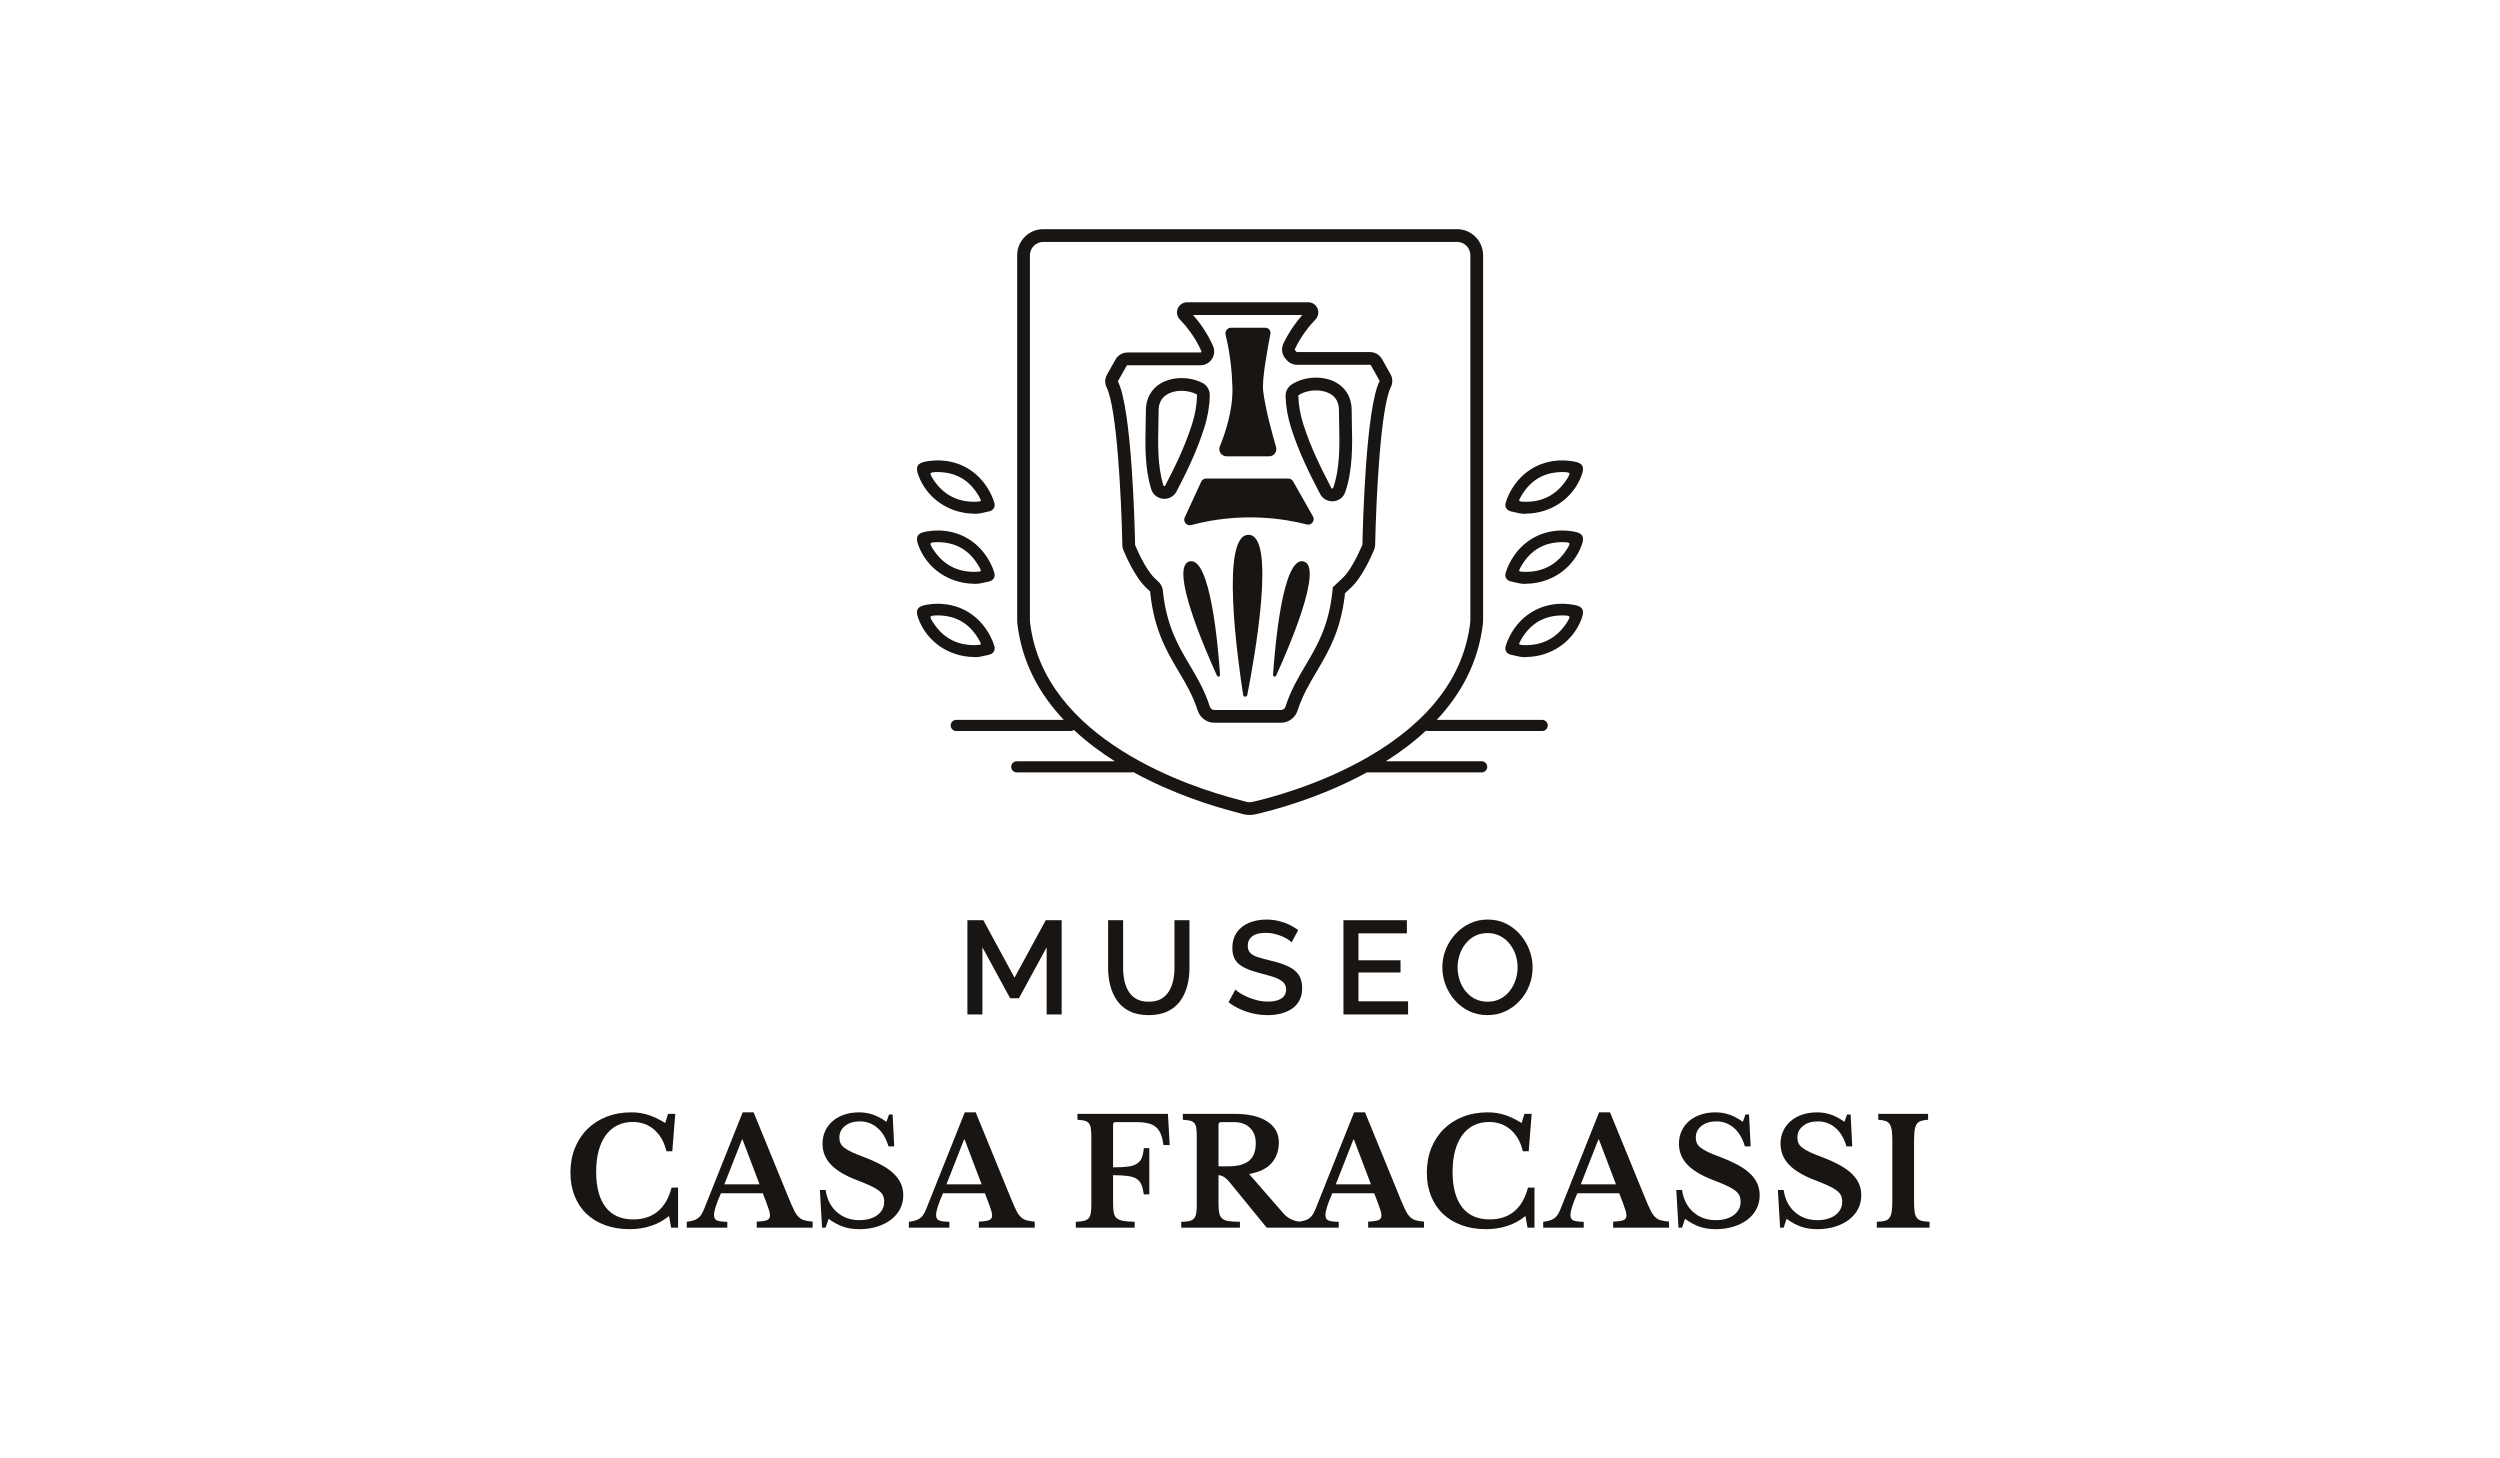 <?xml version="1.0" encoding="utf-8"?>
<!-- Generator: Adobe Illustrator 16.0.0, SVG Export Plug-In . SVG Version: 6.00 Build 0)  -->
<!DOCTYPE svg PUBLIC "-//W3C//DTD SVG 1.1//EN" "http://www.w3.org/Graphics/SVG/1.1/DTD/svg11.dtd">
<svg version="1.1" id="Capa_1" xmlns="http://www.w3.org/2000/svg" xmlns:xlink="http://www.w3.org/1999/xlink" x="0px" y="0px"
	 width="960px" height="560px" viewBox="0 0 960 560" enable-background="new 0 0 960 560" xml:space="preserve">
<g>
	<path fill="#181512" d="M252.57,465.188c-2.479,2.043-5.613,3.065-9.396,3.065c-4.694,0-8.243-1.58-10.646-4.742
		c-2.405-3.16-3.604-7.674-3.604-13.541c0-2.954,0.311-5.612,0.936-7.977c0.624-2.367,1.534-4.373,2.727-6.02
		c1.191-1.646,2.658-2.915,4.399-3.806c1.741-0.887,3.728-1.332,5.962-1.332c3.254,0,6.028,1.002,8.318,3.007
		c2.289,2.008,3.833,4.751,4.627,8.233h2.271l1.138-14.363h-2.783l-1.078,3.519c-2.347-1.438-4.524-2.479-6.531-3.121
		c-2.005-0.643-4.164-0.966-6.473-0.966c-3.482,0-6.652,0.56-9.51,1.676c-2.858,1.114-5.318,2.697-7.382,4.738
		c-2.063,2.045-3.662,4.487-4.798,7.327c-1.136,2.837-1.702,5.98-1.702,9.424c0,3.293,0.538,6.283,1.616,8.974
		c1.079,2.687,2.603,4.968,4.572,6.84c1.967,1.874,4.351,3.324,7.153,4.344c2.802,1.021,5.924,1.533,9.369,1.533
		c5.941,0,10.997-1.683,15.16-5.054l0.796,4.486h2.668v-15.388h-2.498C256.819,460.095,255.05,463.144,252.57,465.188"/>
	<path fill="#181512" d="M306.737,467.371c-0.624-0.584-1.211-1.427-1.759-2.524c-0.549-1.097-1.221-2.612-2.017-4.543
		l-13.569-33.158h-4.201l-14.935,37.417c-0.34,0.795-0.701,1.468-1.078,2.017c-0.379,0.547-0.823,0.993-1.335,1.332
		c-0.51,0.342-1.099,0.606-1.759,0.795c-0.664,0.189-1.449,0.343-2.357,0.454v2.272h15.558v-2.272c-1.702,0-2.981-0.149-3.833-0.454
		c-0.852-0.303-1.277-1.02-1.277-2.158c0-1.549,0.889-4.334,2.669-8.345h16.068l1.307,3.408c0.454,1.21,0.813,2.233,1.079,3.065
		c0.264,0.831,0.396,1.513,0.396,2.044c0,0.906-0.396,1.514-1.19,1.816c-0.794,0.303-2.102,0.492-3.918,0.567v2.328h21.462v-2.328
		c-1.287-0.114-2.336-0.284-3.15-0.512C308.082,468.367,307.362,467.961,306.737,467.371 M278.149,454.796l6.756-17.203h0.229
		l6.53,17.203H278.149z"/>
	<path fill="#181512" d="M343.361,450.85c-1.193-1.191-2.727-2.31-4.6-3.35c-1.874-1.04-4.136-2.072-6.786-3.096
		c-1.968-0.717-3.576-1.371-4.824-1.958c-1.249-0.587-2.234-1.163-2.953-1.733c-0.719-0.566-1.212-1.162-1.478-1.788
		c-0.265-0.623-0.396-1.333-0.396-2.128c0-1.816,0.728-3.302,2.186-4.456c1.457-1.154,3.359-1.732,5.707-1.732
		c2.535,0,4.77,0.823,6.699,2.47c1.931,1.646,3.351,4.022,4.259,7.126h2.214l-0.625-12.264h-1.361l-1.023,2.838
		c-1.666-1.21-3.349-2.12-5.053-2.727c-1.703-0.604-3.52-0.906-5.45-0.906c-2.083,0-3.984,0.292-5.706,0.879
		c-1.723,0.587-3.2,1.41-4.43,2.47c-1.231,1.061-2.187,2.328-2.867,3.805c-0.682,1.478-1.023,3.104-1.023,4.883
		c0,3.067,1.061,5.727,3.182,7.977c2.12,2.253,5.393,4.231,9.823,5.936c2.193,0.831,3.982,1.568,5.364,2.215
		c1.382,0.642,2.472,1.275,3.266,1.901c0.795,0.623,1.335,1.27,1.618,1.932c0.283,0.661,0.426,1.445,0.426,2.355
		c0,1.06-0.228,2.013-0.682,2.868c-0.454,0.851-1.099,1.588-1.931,2.214c-0.833,0.623-1.836,1.107-3.01,1.446
		c-1.173,0.342-2.46,0.512-3.86,0.512c-3.445,0-6.341-1.032-8.687-3.096c-2.349-2.062-3.786-4.891-4.315-8.487h-2.215l0.852,14.479
		h1.363l1.134-3.407c1.932,1.401,3.807,2.414,5.622,3.037c1.818,0.626,3.861,0.938,6.132,0.938c2.499,0,4.779-0.323,6.844-0.965
		c2.062-0.643,3.84-1.533,5.337-2.668c1.495-1.138,2.658-2.498,3.49-4.089c0.833-1.591,1.25-3.349,1.25-5.279
		c0-1.591-0.283-3.049-0.852-4.373S344.553,452.042,343.361,450.85"/>
	<path fill="#181512" d="M392.021,467.371c-0.624-0.584-1.211-1.427-1.759-2.524c-0.549-1.097-1.221-2.612-2.017-4.543
		l-13.569-33.158h-4.202l-14.934,37.417c-0.34,0.795-0.701,1.468-1.078,2.017c-0.38,0.547-0.823,0.993-1.335,1.332
		c-0.51,0.342-1.099,0.606-1.759,0.795c-0.664,0.189-1.449,0.343-2.357,0.454v2.272h15.558v-2.272c-1.703,0-2.981-0.149-3.833-0.454
		c-0.852-0.303-1.277-1.02-1.277-2.158c0-1.549,0.889-4.334,2.669-8.345h16.068l1.306,3.408c0.455,1.21,0.813,2.233,1.08,3.065
		c0.264,0.831,0.396,1.513,0.396,2.044c0,0.906-0.396,1.514-1.19,1.816s-2.102,0.492-3.918,0.567v2.328h21.462v-2.328
		c-1.287-0.114-2.336-0.284-3.15-0.512C393.365,468.367,392.646,467.961,392.021,467.371 M363.433,454.796l6.756-17.203h0.229
		l6.53,17.203H363.433z"/>
	<path fill="#181512" d="M413.739,427.713v2.27c1.136,0.078,2.053,0.2,2.753,0.37c0.7,0.169,1.24,0.492,1.619,0.965
		c0.377,0.473,0.633,1.118,0.767,1.93c0.133,0.815,0.198,1.884,0.198,3.207v26.233c0,1.327-0.076,2.406-0.228,3.238
		c-0.151,0.831-0.436,1.477-0.852,1.93c-0.417,0.453-1.021,0.776-1.815,0.965c-0.796,0.189-1.818,0.303-3.067,0.34v2.272h22.6
		v-2.272c-1.818-0.037-3.267-0.15-4.345-0.34c-1.079-0.188-1.912-0.52-2.499-0.993c-0.587-0.473-0.975-1.153-1.164-2.044
		c-0.188-0.89-0.282-2.053-0.282-3.494v-11.015c2.232,0,4.068,0.095,5.507,0.284c1.438,0.192,2.584,0.54,3.435,1.051
		c0.854,0.512,1.485,1.249,1.903,2.214c0.415,0.966,0.738,2.242,0.965,3.833h2.101v-17.771h-2.101
		c-0.152,1.552-0.417,2.801-0.796,3.747c-0.378,0.945-1.003,1.693-1.873,2.242c-0.871,0.551-2.035,0.918-3.492,1.106
		c-1.458,0.192-3.341,0.284-5.648,0.284v-16.409c0-0.642,0.34-0.965,1.021-0.965h7.835c1.816,0,3.352,0.153,4.601,0.454
		c1.248,0.303,2.271,0.806,3.065,1.505c0.794,0.701,1.409,1.61,1.844,2.725c0.436,1.119,0.769,2.49,0.995,4.117h2.385l-0.681-11.979
		H413.739z"/>
	<path fill="#181512" d="M541.52,467.371c-0.624-0.584-1.211-1.427-1.76-2.524c-0.549-1.097-1.221-2.612-2.017-4.543l-13.569-33.158
		h-4.201l-14.935,37.417c-0.34,0.795-0.701,1.468-1.078,2.017c-0.379,0.547-0.823,0.993-1.335,1.332
		c-0.51,0.342-1.098,0.606-1.759,0.795c-0.568,0.162-1.244,0.292-1.991,0.397c-0.945-0.105-1.882-0.359-2.807-0.768
		c-1.249-0.547-2.328-1.351-3.237-2.41l-13.173-15.104c3.975-0.718,6.871-2.139,8.689-4.258c1.815-2.12,2.724-4.751,2.724-7.893
		c0-3.445-1.495-6.133-4.485-8.063c-2.99-1.931-7.23-2.896-12.719-2.896h-19.646v2.271c1.172,0.078,2.109,0.2,2.811,0.37
		c0.699,0.17,1.239,0.492,1.617,0.965c0.379,0.473,0.626,1.118,0.739,1.931c0.113,0.814,0.171,1.883,0.171,3.207v26.232
		c0,1.327-0.077,2.415-0.229,3.266c-0.15,0.852-0.444,1.517-0.879,1.988c-0.437,0.473-1.042,0.793-1.817,0.966
		c-0.776,0.169-1.788,0.253-3.037,0.253v2.272h22.541v-2.272c-1.816,0-3.266-0.084-4.344-0.253c-1.078-0.173-1.902-0.504-2.47-0.996
		c-0.566-0.49-0.947-1.182-1.136-2.072c-0.19-0.888-0.284-2.033-0.284-3.435v-11.129c0.605,0,1.258,0.2,1.96,0.598
		c0.699,0.397,1.523,1.162,2.469,2.297l14.082,17.263h12.093h1.362h14.196v-2.272c-1.703,0-2.982-0.149-3.833-0.454
		c-0.853-0.303-1.278-1.02-1.278-2.158c0-1.549,0.89-4.334,2.669-8.345h16.069l1.306,3.408c0.454,1.21,0.813,2.233,1.079,3.065
		c0.264,0.831,0.396,1.513,0.396,2.044c0,0.906-0.396,1.514-1.19,1.816s-2.101,0.492-3.918,0.567v2.328h21.462v-2.328
		c-1.287-0.114-2.336-0.284-3.15-0.512C542.863,468.367,542.145,467.961,541.52,467.371 M471.597,447.87h-3.691v-16.013
		c0-0.644,0.34-0.965,1.022-0.965h4.939c2.612,0,4.656,0.736,6.132,2.214c1.478,1.477,2.214,3.426,2.214,5.849
		c0,3.181-0.879,5.46-2.639,6.84C477.813,447.178,475.154,447.87,471.597,447.87 M512.932,454.796l6.756-17.203h0.228l6.53,17.203
		H512.932z"/>
	<path fill="#181512" d="M581.436,465.188c-2.479,2.043-5.613,3.065-9.397,3.065c-4.693,0-8.242-1.58-10.646-4.742
		c-2.405-3.16-3.605-7.674-3.605-13.541c0-2.954,0.312-5.612,0.937-7.977c0.624-2.367,1.534-4.373,2.726-6.02
		c1.192-1.646,2.659-2.915,4.4-3.806c1.741-0.887,3.727-1.332,5.962-1.332c3.254,0,6.028,1.002,8.318,3.007
		c2.288,2.008,3.833,4.751,4.627,8.233h2.271l1.136-14.363h-2.782l-1.078,3.519c-2.347-1.438-4.524-2.479-6.531-3.121
		c-2.005-0.643-4.164-0.966-6.473-0.966c-3.482,0-6.652,0.56-9.511,1.676c-2.857,1.114-5.317,2.697-7.382,4.738
		c-2.062,2.045-3.661,4.487-4.797,7.327c-1.136,2.837-1.703,5.98-1.703,9.424c0,3.293,0.539,6.283,1.617,8.974
		c1.079,2.687,2.603,4.968,4.572,6.84c1.967,1.874,4.351,3.324,7.153,4.344c2.802,1.021,5.924,1.533,9.368,1.533
		c5.942,0,10.997-1.683,15.161-5.054l0.795,4.486h2.668v-15.388h-2.498C585.685,460.095,583.914,463.144,581.436,465.188"/>
	<path fill="#181512" d="M635.604,467.371c-0.625-0.584-1.212-1.427-1.76-2.524c-0.549-1.097-1.221-2.612-2.018-4.543
		l-13.568-33.158h-4.201l-14.936,37.417c-0.34,0.795-0.699,1.468-1.076,2.017c-0.381,0.547-0.824,0.993-1.336,1.332
		c-0.511,0.342-1.099,0.606-1.76,0.795c-0.662,0.189-1.448,0.343-2.356,0.454v2.272h15.558v-2.272c-1.703,0-2.981-0.149-3.833-0.454
		c-0.852-0.303-1.278-1.02-1.278-2.158c0-1.549,0.89-4.334,2.67-8.345h16.068l1.307,3.408c0.455,1.21,0.813,2.233,1.078,3.065
		c0.266,0.831,0.396,1.513,0.396,2.044c0,0.906-0.396,1.514-1.191,1.816c-0.794,0.303-2.101,0.492-3.918,0.567v2.328h21.463v-2.328
		c-1.286-0.114-2.337-0.284-3.15-0.512C636.946,468.367,636.228,467.961,635.604,467.371 M607.015,454.796l6.756-17.203h0.228
		l6.53,17.203H607.015z"/>
	<path fill="#181512" d="M672.227,450.85c-1.193-1.191-2.727-2.31-4.6-3.35c-1.874-1.04-4.136-2.072-6.786-3.096
		c-1.968-0.717-3.576-1.371-4.825-1.958s-2.233-1.163-2.953-1.733c-0.719-0.566-1.211-1.162-1.477-1.788
		c-0.264-0.623-0.396-1.333-0.396-2.128c0-1.816,0.728-3.302,2.187-4.456c1.456-1.154,3.358-1.732,5.706-1.732
		c2.536,0,4.77,0.823,6.699,2.47c1.931,1.646,3.351,4.022,4.259,7.126h2.214l-0.625-12.264h-1.362l-1.022,2.838
		c-1.666-1.21-3.35-2.12-5.052-2.727c-1.704-0.604-3.521-0.906-5.451-0.906c-2.083,0-3.984,0.292-5.706,0.879
		c-1.723,0.587-3.2,1.41-4.43,2.47c-1.231,1.061-2.187,2.328-2.867,3.805c-0.683,1.478-1.023,3.104-1.023,4.883
		c0,3.067,1.061,5.727,3.182,7.977c2.119,2.253,5.393,4.231,9.822,5.936c2.194,0.831,3.983,1.568,5.366,2.215
		c1.381,0.642,2.47,1.275,3.264,1.901c0.796,0.623,1.335,1.27,1.619,1.932c0.283,0.661,0.425,1.445,0.425,2.355
		c0,1.06-0.227,2.013-0.681,2.868c-0.454,0.851-1.099,1.588-1.931,2.214c-0.833,0.623-1.835,1.107-3.01,1.446
		c-1.174,0.342-2.461,0.512-3.86,0.512c-3.445,0-6.341-1.032-8.688-3.096c-2.347-2.062-3.786-4.891-4.314-8.487h-2.214l0.851,14.479
		h1.363l1.134-3.407c1.931,1.401,3.806,2.414,5.622,3.037c1.818,0.626,3.861,0.938,6.132,0.938c2.499,0,4.779-0.323,6.843-0.965
		c2.063-0.643,3.841-1.533,5.337-2.668c1.495-1.138,2.658-2.498,3.491-4.089s1.25-3.349,1.25-5.279c0-1.591-0.284-3.049-0.852-4.373
		C674.298,453.302,673.418,452.042,672.227,450.85"/>
	<path fill="#181512" d="M711.234,450.85c-1.193-1.191-2.727-2.31-4.6-3.35s-4.136-2.072-6.785-3.096
		c-1.969-0.717-3.577-1.371-4.826-1.958s-2.233-1.163-2.953-1.733c-0.718-0.566-1.211-1.162-1.477-1.788
		c-0.265-0.623-0.396-1.333-0.396-2.128c0-1.816,0.727-3.302,2.186-4.456c1.457-1.154,3.359-1.732,5.707-1.732
		c2.535,0,4.77,0.823,6.699,2.47c1.931,1.646,3.351,4.022,4.258,7.126h2.216l-0.625-12.264h-1.362l-1.023,2.838
		c-1.666-1.21-3.349-2.12-5.053-2.727c-1.703-0.604-3.52-0.906-5.45-0.906c-2.083,0-3.983,0.292-5.706,0.879
		c-1.724,0.587-3.201,1.41-4.43,2.47c-1.23,1.061-2.186,2.328-2.867,3.805c-0.682,1.478-1.022,3.104-1.022,4.883
		c0,3.067,1.06,5.727,3.181,7.977c2.12,2.253,5.393,4.231,9.823,5.936c2.193,0.831,3.982,1.568,5.364,2.215
		c1.382,0.642,2.472,1.275,3.266,1.901c0.795,0.623,1.335,1.27,1.618,1.932c0.284,0.661,0.426,1.445,0.426,2.355
		c0,1.06-0.228,2.013-0.682,2.868c-0.453,0.851-1.099,1.588-1.931,2.214c-0.833,0.623-1.836,1.107-3.01,1.446
		c-1.173,0.342-2.46,0.512-3.86,0.512c-3.444,0-6.341-1.032-8.687-3.096c-2.348-2.062-3.786-4.891-4.315-8.487h-2.215l0.852,14.479
		h1.363l1.134-3.407c1.932,1.401,3.807,2.414,5.623,3.037c1.817,0.626,3.86,0.938,6.132,0.938c2.499,0,4.778-0.323,6.842-0.965
		c2.063-0.643,3.841-1.533,5.338-2.668c1.495-1.138,2.658-2.498,3.491-4.089s1.25-3.349,1.25-5.279c0-1.591-0.284-3.049-0.853-4.373
		C713.307,453.302,712.426,452.042,711.234,450.85"/>
	<path fill="#181512" d="M737.863,468.793c-0.776-0.209-1.382-0.598-1.818-1.166c-0.435-0.567-0.719-1.371-0.851-2.411
		c-0.133-1.04-0.199-2.451-0.199-4.23V438.16c0-1.591,0.066-2.904,0.199-3.947c0.132-1.04,0.388-1.864,0.767-2.47
		c0.378-0.604,0.917-1.029,1.618-1.277c0.7-0.245,1.637-0.406,2.81-0.483v-2.27h-19.134v2.27c1.173,0.077,2.109,0.238,2.811,0.483
		c0.7,0.248,1.239,0.673,1.618,1.277c0.378,0.605,0.634,1.43,0.767,2.47c0.133,1.043,0.199,2.356,0.199,3.947v22.825
		c0,1.779-0.076,3.19-0.229,4.23c-0.15,1.04-0.435,1.844-0.851,2.411c-0.417,0.568-1.014,0.957-1.789,1.166
		c-0.775,0.208-1.808,0.331-3.094,0.367v2.272h20.27v-2.272C739.67,469.124,738.637,469.001,737.863,468.793"/>
	<polygon fill="#181512" points="389.58,375.433 377.604,353.363 371.486,353.363 371.486,389.552 377.246,389.552 377.246,363.762 
		387.898,383.332 391.264,383.332 401.914,363.762 401.914,389.552 407.676,389.552 407.676,353.363 401.56,353.363 	"/>
	<path fill="#181512" d="M456.759,371.711v-18.348h-5.76v18.348c0,1.633-0.16,3.213-0.483,4.743
		c-0.324,1.526-0.867,2.92-1.632,4.177c-0.766,1.258-1.776,2.242-3.033,2.957s-2.854,1.071-4.791,1.071
		c-1.869,0-3.432-0.356-4.688-1.071c-1.258-0.715-2.26-1.684-3.009-2.904c-0.747-1.224-1.282-2.609-1.604-4.155
		c-0.325-1.547-0.484-3.151-0.484-4.817v-18.348h-5.761v18.348c0,2.345,0.281,4.605,0.841,6.781
		c0.561,2.176,1.444,4.111,2.651,5.811c1.206,1.7,2.804,3.04,4.792,4.025c1.986,0.986,4.425,1.479,7.313,1.479
		c2.785,0,5.173-0.468,7.16-1.402c1.989-0.935,3.602-2.233,4.843-3.899s2.157-3.594,2.752-5.785
		C456.461,376.528,456.759,374.191,456.759,371.711"/>
	<path fill="#181512" d="M492.056,383.421c-1.207,0.793-2.948,1.188-5.226,1.188c-1.358,0-2.691-0.162-4.002-0.487
		c-1.307-0.323-2.514-0.72-3.617-1.196c-1.104-0.476-2.082-0.976-2.93-1.505c-0.851-0.526-1.479-1.01-1.887-1.452l-2.65,4.894
		c1.394,1.054,2.896,1.946,4.512,2.676c1.613,0.73,3.312,1.293,5.097,1.683c1.783,0.39,3.575,0.586,5.376,0.586
		c1.835,0,3.551-0.203,5.148-0.608c1.597-0.406,3.008-1.023,4.231-1.853c1.222-0.829,2.183-1.902,2.879-3.221
		c0.696-1.319,1.044-2.874,1.044-4.668c0-2.197-0.483-3.955-1.451-5.273c-0.969-1.318-2.346-2.384-4.129-3.195
		c-1.783-0.813-3.916-1.506-6.396-2.081c-1.971-0.474-3.627-0.921-4.969-1.344c-1.344-0.423-2.337-0.971-2.982-1.649
		c-0.646-0.676-0.969-1.588-0.969-2.737c0-1.558,0.578-2.772,1.733-3.651c1.154-0.883,2.921-1.321,5.3-1.321
		c1.089,0,2.149,0.128,3.187,0.384c1.036,0.253,1.988,0.559,2.854,0.917c0.867,0.357,1.631,0.749,2.293,1.171
		c0.664,0.426,1.147,0.824,1.453,1.199l2.549-4.689c-0.987-0.781-2.116-1.479-3.391-2.089c-1.273-0.611-2.65-1.096-4.129-1.455
		c-1.478-0.355-3.031-0.534-4.662-0.534c-2.447,0-4.674,0.414-6.678,1.243c-2.006,0.829-3.577,2.064-4.715,3.705
		c-1.139,1.642-1.708,3.647-1.708,6.018c0,1.894,0.392,3.435,1.173,4.616c0.781,1.186,1.972,2.167,3.567,2.946
		c1.598,0.779,3.585,1.471,5.964,2.08c2.072,0.509,3.848,1.016,5.326,1.525c1.479,0.506,2.617,1.123,3.416,1.852
		c0.797,0.727,1.197,1.684,1.197,2.868C493.865,381.477,493.262,382.628,492.056,383.421"/>
	<polygon fill="#181512" points="540.247,358.409 540.247,353.363 515.884,353.363 515.884,389.552 540.706,389.552 
		540.706,384.506 521.643,384.506 521.643,373.443 537.801,373.443 537.801,368.757 521.643,368.757 521.643,358.409 	"/>
	<path fill="#181512" d="M558.675,384.122c1.546,1.752,3.372,3.135,5.479,4.156c2.105,1.017,4.434,1.528,6.982,1.528
		c2.548,0,4.868-0.491,6.957-1.479c2.09-0.985,3.925-2.337,5.505-4.053c1.581-1.715,2.795-3.669,3.646-5.861
		c0.848-2.192,1.273-4.475,1.273-6.856c0-2.309-0.408-4.551-1.223-6.726c-0.816-2.175-1.989-4.147-3.518-5.914
		c-1.529-1.766-3.339-3.176-5.428-4.229c-2.091-1.055-4.443-1.58-7.06-1.58c-2.516,0-4.817,0.501-6.906,1.505
		c-2.09,1.001-3.925,2.36-5.505,4.075c-1.58,1.716-2.813,3.671-3.695,5.862c-0.885,2.192-1.324,4.495-1.324,6.907
		c0,2.311,0.415,4.561,1.248,6.753C555.938,380.403,557.128,382.372,558.675,384.122 M560.484,366.665
		c0.51-1.56,1.257-2.973,2.243-4.231c0.984-1.254,2.182-2.258,3.593-3.007c1.409-0.745,3.05-1.12,4.918-1.12
		c1.733,0,3.305,0.356,4.716,1.07c1.409,0.713,2.625,1.692,3.645,2.932c1.02,1.241,1.8,2.644,2.343,4.203
		c0.545,1.563,0.816,3.213,0.816,4.946c0,1.63-0.254,3.229-0.764,4.789c-0.51,1.563-1.258,2.982-2.244,4.256
		c-0.984,1.277-2.19,2.287-3.619,3.035c-1.426,0.748-3.058,1.121-4.893,1.121c-1.801,0-3.406-0.356-4.816-1.071
		s-2.617-1.69-3.618-2.932c-1.003-1.238-1.768-2.651-2.295-4.231s-0.79-3.234-0.79-4.967
		C559.719,369.825,559.975,368.229,560.484,366.665"/>
	<path fill="#181512" d="M464.556,151.854c0.043-2.028-1.056-3.914-2.801-4.803c-5.073-2.584-11.738-2.475-16.203,0.264
		c-3.57,2.189-5.537,5.851-5.537,10.311c0,1.654-0.041,3.417-0.081,5.255c-0.18,7.861-0.382,16.77,2.115,24.913
		c0.638,2.079,2.445,3.548,4.604,3.741c0.158,0.014,0.317,0.021,0.476,0.021c1.958,0,3.754-1.084,4.667-2.854
		c3.478-6.741,7.418-14.384,10.578-24.219C463.729,160.264,464.463,156.016,464.556,151.854 M457.715,162.985
		c-3.036,9.45-6.878,16.9-10.268,23.473c-0.037,0.073-0.125,0.231-0.358,0.202c-0.277-0.024-0.34-0.233-0.362-0.302
		c-2.265-7.387-2.072-15.878-1.902-23.367c0.043-1.877,0.084-3.678,0.084-5.366c0-2.771,1.076-4.836,3.2-6.139
		c1.544-0.945,3.542-1.421,5.603-1.421c2.001,0,4.061,0.448,5.823,1.347c0.057,0.027,0.134,0.161,0.129,0.335
		C459.582,155.435,458.926,159.216,457.715,162.985"/>
	<path fill="#181512" d="M530.694,137.884c-0.932-1.66-2.695-2.692-4.601-2.692H498.08c-0.111,0-0.216-0.048-0.289-0.133
		l-0.502-0.575c-0.102-0.117-0.118-0.298-0.042-0.458c2.463-5.19,5.658-9.039,7.904-11.355c1.089-1.123,1.398-2.779,0.788-4.222
		c-0.612-1.446-2.021-2.38-3.59-2.38h-46.486c-1.57,0-2.978,0.934-3.59,2.379c-0.61,1.443-0.301,3.1,0.789,4.223
		c2.39,2.464,5.763,6.565,8.254,12.116c0.069,0.153,0.048,0.326-0.051,0.44c-0.073,0.084-0.179,0.132-0.289,0.132h-28.015
		c-1.905,0-3.669,1.032-4.601,2.691l-3.274,5.83c-0.855,1.524-0.904,3.357-0.133,4.903c3.921,7.855,5.641,41.784,6.038,60.591
		c0.015,0.66,0.15,1.304,0.407,1.918c1.308,3.112,4.782,10.745,8.767,14.424l1.39,1.289c0.063,0.061,0.1,0.134,0.107,0.221
		l0.083,0.815c1.563,14.11,6.301,22.109,10.882,29.847c2.798,4.721,5.438,9.18,7.288,14.926c0.91,2.826,3.491,4.725,6.425,4.725
		h25.532c2.932,0,5.514-1.898,6.422-4.724c1.852-5.747,4.492-10.206,7.289-14.927c4.581-7.737,9.319-15.736,10.882-29.851
		c0.009-0.084,0.019-0.168,0.027-0.253c0.737-0.696,1.54-1.445,2.396-2.235c3.984-3.678,7.459-11.313,8.77-14.427
		c0.255-0.61,0.392-1.255,0.406-1.914c0.397-18.809,2.115-52.736,6.035-60.591c0.773-1.548,0.725-3.381-0.131-4.905L530.694,137.884
		z M529.723,146.432c-5.193,10.406-6.367,54.033-6.552,62.676c0,0.047-0.007,0.079-0.024,0.121
		c-1.905,4.529-4.896,10.251-7.575,12.725c-1.136,1.048-2.179,2.026-3.106,2.905l-0.669,0.634l-0.084,0.918
		c-0.032,0.362-0.069,0.728-0.11,1.092c-1.445,13.063-5.909,20.602-10.229,27.892c-2.811,4.746-5.716,9.651-7.736,15.922
		c-0.255,0.795-0.964,1.33-1.764,1.33h-25.532c-0.802,0-1.51-0.535-1.767-1.331c-2.019-6.27-4.925-11.175-7.735-15.921
		c-4.318-7.29-8.782-14.828-10.228-27.888l-0.079-0.753c-0.122-1.27-0.704-2.45-1.637-3.322l-1.41-1.311
		c-2.681-2.474-5.671-8.195-7.574-12.722c-0.019-0.044-0.025-0.077-0.025-0.126c-0.185-8.641-1.358-52.268-6.554-62.675
		c-0.048-0.096-0.039-0.214,0.022-0.321l3.273-5.83c0.067-0.12,0.195-0.195,0.334-0.195h28.015c1.526,0,2.977-0.66,3.979-1.813
		c1.349-1.548,1.67-3.769,0.823-5.655c-2.27-5.061-5.193-9.038-7.639-11.822h41.932c-2.29,2.607-5.03,6.301-7.245,10.967
		c-0.91,1.918-0.608,4.181,0.771,5.767l0.502,0.577c1.004,1.152,2.453,1.813,3.98,1.813h28.014c0.14,0,0.267,0.075,0.334,0.195
		l3.273,5.829C529.763,146.217,529.771,146.335,529.723,146.432"/>
	<path fill="#181512" d="M519.041,157.457c0-4.712-2.164-8.488-6.094-10.632c-4.92-2.685-12.035-2.353-16.92,0.792
		c-1.51,0.972-2.416,2.699-2.362,4.506c0.116,4.074,0.848,8.233,2.174,12.359c3.162,9.84,7.21,17.688,10.782,24.613l0.279,0.543
		c0.912,1.768,2.731,2.861,4.705,2.861c0.123,0,0.248-0.004,0.373-0.013c2.123-0.147,3.875-1.481,4.575-3.479
		c2.974-8.485,2.749-18.358,2.57-26.293C519.082,160.877,519.041,159.112,519.041,157.457 M511.936,187.391
		c-0.022,0.065-0.068,0.2-0.299,0.216c-0.168,0.02-0.309-0.06-0.388-0.21l-0.279-0.543c-3.655-7.086-7.434-14.413-10.472-23.867
		v-0.001c-1.188-3.688-1.839-7.388-1.943-11.003c-0.002-0.1,0.049-0.205,0.122-0.252c1.863-1.199,4.304-1.815,6.681-1.815
		c1.902,0,3.763,0.396,5.246,1.205c2.352,1.283,3.545,3.416,3.545,6.337c0,1.69,0.041,3.492,0.084,5.37
		C514.411,170.756,514.615,179.745,511.936,187.391"/>
	<path fill="#181512" d="M479.415,205.365c-10.722,0-4.334,46.699-2.05,61.448c0.144,0.93,1.417,0.958,1.598,0.034
		C481.84,252.138,490.145,205.365,479.415,205.365"/>
	<path fill="#181512" d="M500.518,215.566c-7.971-1.84-10.932,32.646-11.668,43.584c-0.047,0.688,0.895,0.927,1.181,0.298
		C494.599,249.425,508.494,217.409,500.518,215.566"/>
	<path fill="#181512" d="M456.83,215.566c-7.977,1.843,5.919,33.858,10.486,43.882c0.286,0.629,1.229,0.391,1.183-0.298
		C467.762,248.212,464.8,213.727,456.83,215.566"/>
	<path fill="#181512" d="M496.544,184.825c-0.377-0.665-1.083-1.077-1.847-1.077h-31.517c-0.827,0-1.579,0.482-1.927,1.235
		l-6.314,13.709c-0.756,1.641,0.751,3.393,2.497,2.927c19.552-5.221,36.341-2.315,44.35-0.227c1.817,0.475,3.308-1.462,2.382-3.098
		L496.544,184.825z"/>
	<path fill="#181512" d="M471.005,175.225h16.32c1.862,0,3.205-1.779,2.683-3.566c-1.487-5.089-4.088-14.571-4.941-21.394
		c-0.561-4.474,1.55-15.534,2.77-22.108c0.223-1.2-0.701-2.303-1.92-2.303h-13.189c-1.404,0-2.442,1.317-2.105,2.681
		c1.879,7.605,2.474,14.86,2.628,20.185c0.255,8.798-2.801,17.743-4.83,22.663C467.661,173.216,469.021,175.225,471.005,175.225"/>
	<path fill="#181512" d="M594.341,278.566c0-1.183-0.958-2.142-2.14-2.142h-40.476c9.188-9.821,16.021-22.015,17.722-37.052
		c0.044-0.397,0.065-0.801,0.065-1.202V98.017c0-5.522-4.493-10.017-10.017-10.017H400.611c-5.524,0-10.018,4.494-10.018,10.017
		v140.154c0,0.4,0.021,0.805,0.066,1.204c1.698,15.023,8.585,27.222,17.825,37.05h-41.277c-1.183,0-2.141,0.959-2.141,2.142
		c0,1.182,0.958,2.141,2.141,2.141h43.95c0.46,0,0.883-0.148,1.232-0.395c4.87,4.555,10.224,8.543,15.719,12.016H390.45
		c-1.182,0-2.141,0.958-2.141,2.141s0.959,2.141,2.141,2.141h43.95c0.262,0,0.51-0.055,0.743-0.141
		c15.609,8.569,31.169,13.264,39.019,15.285l3.018,0.832c0.87,0.239,1.77,0.359,2.668,0.359c0.739,0,1.479-0.081,2.201-0.245
		c6.348-1.438,24.613-6.141,42.854-16.102c0.035,0.001,0.069,0.011,0.105,0.011h43.951c1.182,0,2.141-0.958,2.141-2.141
		s-0.959-2.141-2.141-2.141h-36.79c5.381-3.405,10.616-7.302,15.391-11.745c0.218,0.075,0.447,0.124,0.69,0.124h43.951
		C593.383,280.707,594.341,279.748,594.341,278.566 M525.459,290.641c-18.93,10.979-38.84,16.008-44.491,17.287
		c-0.826,0.188-1.664,0.167-2.488-0.06l-3.077-0.848c-17.438-4.489-74.734-22.678-79.88-68.193
		c-0.024-0.217-0.035-0.438-0.035-0.656V98.017c0-2.824,2.299-5.124,5.124-5.124h158.885c2.825,0,5.124,2.3,5.124,5.124v140.154
		c0,0.218-0.011,0.438-0.035,0.654C562.247,259.506,549.083,276.939,525.459,290.641"/>
	<path fill="#181512" d="M373.843,197.249c0.258,0.03,0.517,0.044,0.776,0.044c1.21,0,2.448-0.293,3.65-0.576
		c0.478-0.113,0.959-0.228,1.441-0.324c0.843-0.168,1.516-0.602,1.896-1.219c0.36-0.584,0.441-1.291,0.232-2.048
		c-0.313-1.142-0.777-2.318-1.416-3.598c-4.742-9.481-14.235-14.205-24.778-12.324c-1.78,0.318-2.742,0.806-3.216,1.628
		c-0.476,0.826-0.411,1.91,0.215,3.625C355.855,191.256,364.174,197.06,373.843,197.249 M357.366,181.73
		c0.064-0.119,0.365-0.4,1.76-0.445c7.503-0.234,12.978,2.779,16.751,9.235c0.841,1.436,0.787,1.761,0.751,1.826
		c-0.036,0.064-0.285,0.282-1.954,0.324c-0.25,0.008-0.501,0.005-0.752,0.003l-0.356-0.002c-6.754-0.143-12.023-3.28-15.66-9.324
		C357.232,182.23,357.305,181.845,357.366,181.73"/>
	<path fill="#181512" d="M373.843,224.161c0.258,0.03,0.517,0.044,0.776,0.044c1.21,0,2.448-0.293,3.65-0.577
		c0.478-0.112,0.959-0.227,1.441-0.324c0.843-0.168,1.516-0.601,1.896-1.218c0.36-0.584,0.441-1.292,0.232-2.048
		c-0.313-1.142-0.777-2.319-1.416-3.598c-4.742-9.481-14.235-14.202-24.778-12.324c-1.78,0.318-2.742,0.805-3.216,1.628
		c-0.476,0.826-0.411,1.91,0.215,3.625C355.855,218.168,364.174,223.971,373.843,224.161 M357.366,208.643
		c0.064-0.119,0.365-0.4,1.76-0.445c7.503-0.233,12.978,2.777,16.751,9.234c0.841,1.437,0.787,1.762,0.751,1.826
		c-0.036,0.065-0.285,0.283-1.954,0.325c-0.25,0.007-0.501,0.004-0.752,0.003l-0.356-0.002c-6.754-0.143-12.023-3.281-15.66-9.325
		C357.232,209.143,357.305,208.756,357.366,208.643"/>
	<path fill="#181512" d="M373.843,252.297c0.258,0.029,0.517,0.043,0.776,0.043c1.21,0,2.448-0.292,3.65-0.577
		c0.478-0.112,0.959-0.227,1.441-0.323c0.843-0.169,1.516-0.601,1.896-1.219c0.36-0.584,0.441-1.291,0.232-2.048
		c-0.313-1.142-0.777-2.319-1.416-3.598c-4.742-9.48-14.235-14.202-24.778-12.324c-1.78,0.318-2.742,0.805-3.216,1.628
		c-0.476,0.826-0.411,1.91,0.215,3.626C355.855,246.303,364.174,252.105,373.843,252.297 M357.366,236.777
		c0.064-0.119,0.365-0.4,1.76-0.445c7.503-0.245,12.978,2.778,16.751,9.235c0.841,1.436,0.787,1.761,0.751,1.825
		c-0.036,0.066-0.285,0.283-1.954,0.325c-0.25,0.007-0.501,0.004-0.752,0.003l-0.356-0.001c-6.754-0.144-12.023-3.28-15.66-9.325
		C357.232,237.277,357.305,236.891,357.366,236.777"/>
	<path fill="#181512" d="M580.289,196.393c0.482,0.097,0.964,0.211,1.441,0.323c1.209,0.286,2.45,0.58,3.631,0.58
		c0.258,0,0.513-0.015,0.765-0.046c9.683-0.179,18.016-5.985,21.229-14.792c0.627-1.716,0.691-2.8,0.216-3.626
		c-0.474-0.823-1.436-1.31-3.216-1.627c-10.543-1.881-20.036,2.844-24.777,12.324c-0.639,1.277-1.103,2.454-1.417,3.597
		c-0.208,0.756-0.128,1.465,0.231,2.048C578.773,195.792,579.447,196.224,580.289,196.393 M584.123,190.52
		c3.634-6.217,8.848-9.247,15.924-9.247c0.273,0,0.549,0.004,0.827,0.013c1.394,0.046,1.695,0.326,1.76,0.445
		c0.063,0.113,0.134,0.5-0.539,1.617c-3.637,6.045-8.907,9.183-15.651,9.325l-0.364,0.002c-0.251,0.001-0.501,0.004-0.753-0.003
		c-1.668-0.043-1.918-0.26-1.954-0.326C583.335,192.281,583.283,191.957,584.123,190.52"/>
	<path fill="#181512" d="M580.289,223.305c0.482,0.096,0.964,0.21,1.441,0.323c1.209,0.286,2.45,0.58,3.631,0.58
		c0.258,0,0.513-0.015,0.765-0.046c9.683-0.18,18.016-5.985,21.229-14.792c0.627-1.716,0.691-2.8,0.216-3.626
		c-0.474-0.823-1.436-1.311-3.216-1.627c-10.543-1.878-20.036,2.843-24.777,12.322c-0.639,1.279-1.103,2.455-1.417,3.599
		c-0.208,0.756-0.128,1.465,0.231,2.048C578.773,222.704,579.447,223.136,580.289,223.305 M584.123,217.432
		c3.634-6.217,8.848-9.248,15.924-9.248c0.273,0,0.549,0.004,0.827,0.014c1.394,0.046,1.695,0.325,1.76,0.444
		c0.063,0.114,0.134,0.5-0.539,1.618c-3.637,6.045-8.907,9.182-15.651,9.325l-0.364,0.001c-0.251,0.002-0.501,0.005-0.753-0.003
		c-1.668-0.042-1.918-0.259-1.954-0.325C583.335,219.193,583.283,218.869,584.123,217.432"/>
	<path fill="#181512" d="M580.289,251.439c0.482,0.097,0.964,0.21,1.441,0.323c1.209,0.286,2.45,0.58,3.631,0.58
		c0.258,0,0.513-0.015,0.765-0.046c9.683-0.179,18.016-5.985,21.229-14.792c0.627-1.716,0.691-2.8,0.216-3.626
		c-0.474-0.823-1.436-1.311-3.216-1.627c-10.543-1.878-20.036,2.843-24.777,12.324c-0.639,1.277-1.103,2.453-1.417,3.597
		c-0.208,0.756-0.128,1.465,0.231,2.048C578.773,250.839,579.447,251.271,580.289,251.439 M584.123,245.566
		c3.634-6.217,8.848-9.248,15.924-9.248c0.273,0,0.549,0.004,0.827,0.014c1.394,0.046,1.695,0.326,1.76,0.444
		c0.063,0.114,0.134,0.5-0.539,1.618c-3.637,6.045-8.907,9.183-15.651,9.325l-0.364,0.002c-0.251,0.001-0.501,0.004-0.753-0.004
		c-1.668-0.042-1.918-0.259-1.954-0.325C583.335,247.328,583.283,247.004,584.123,245.566"/>
</g>
</svg>
